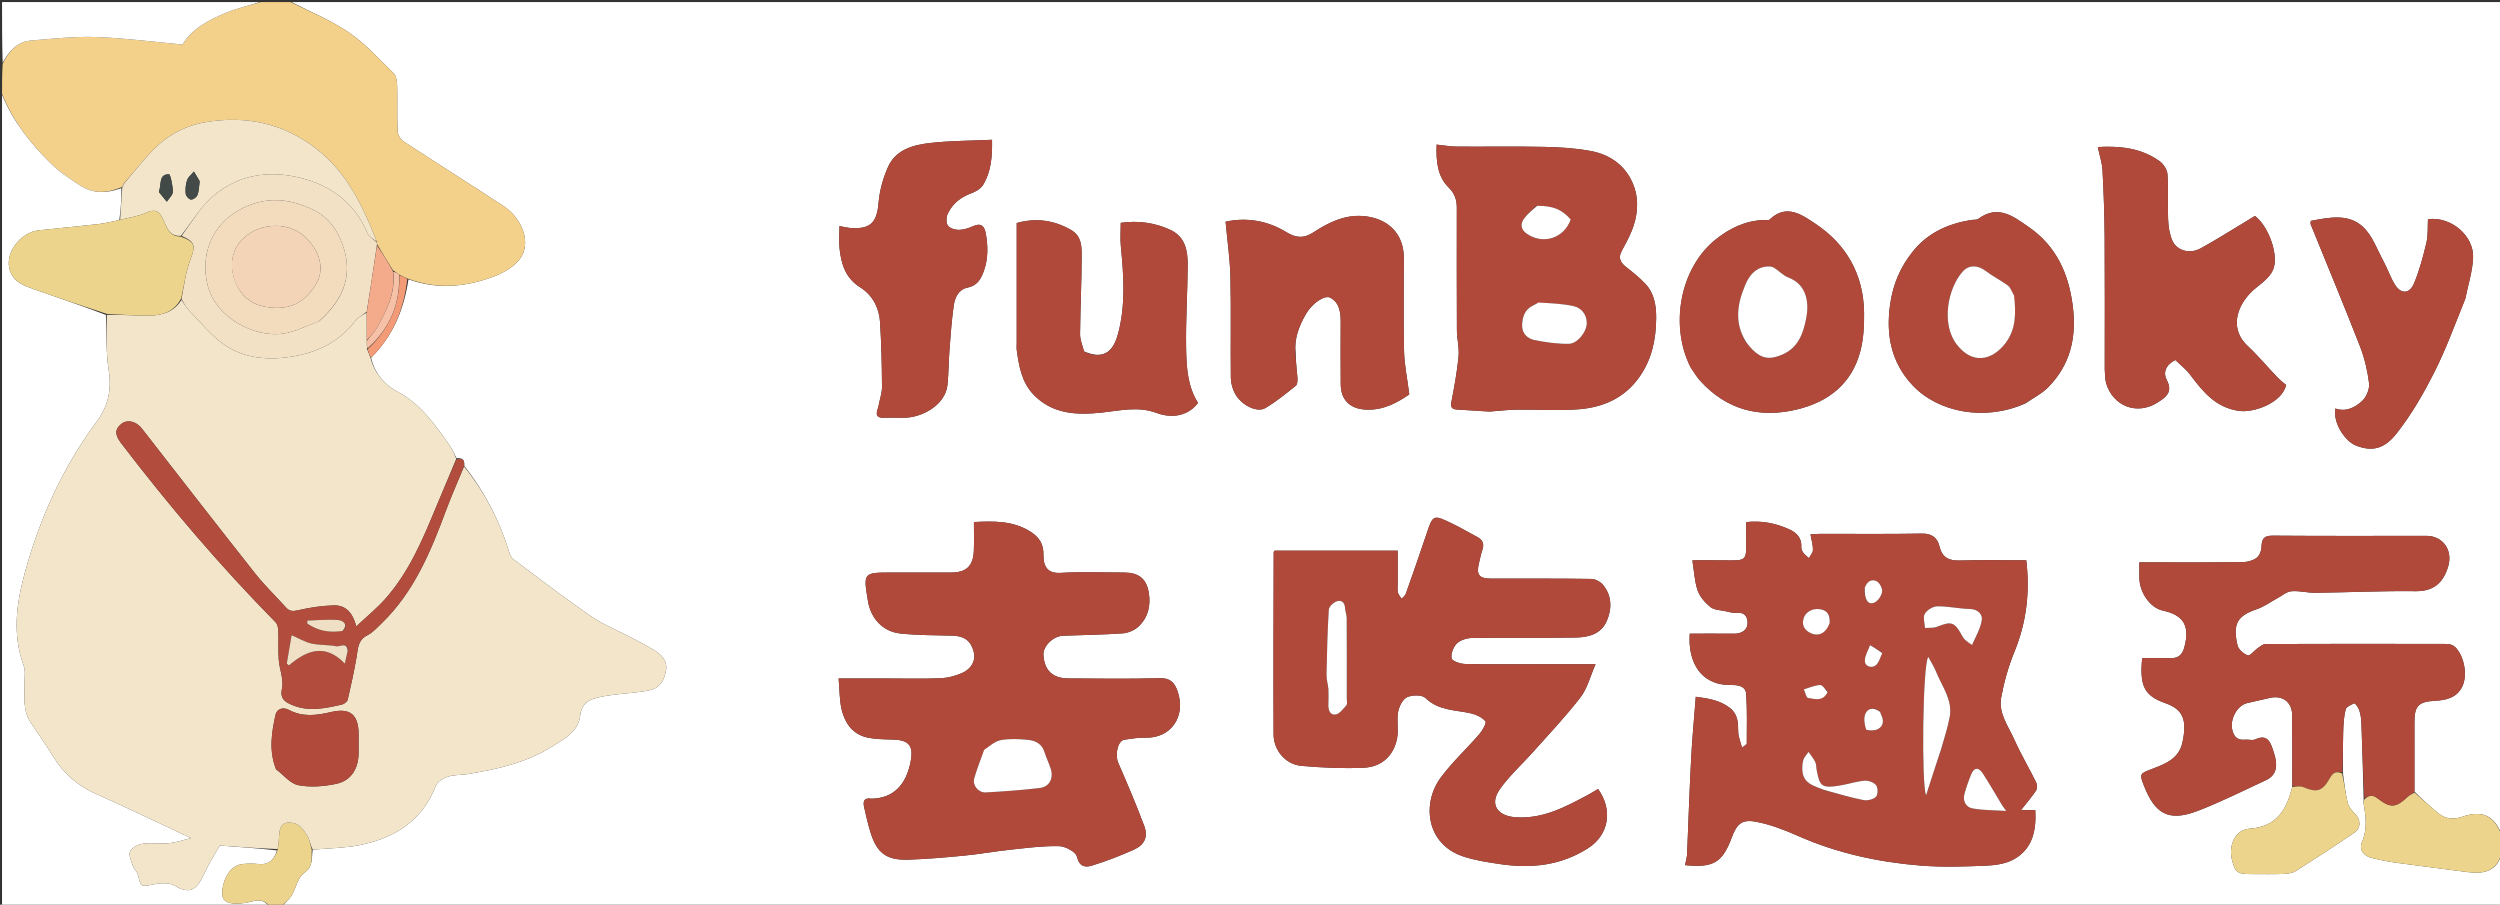 <svg version="1.1" id="Layer_1" xmlns="http://www.w3.org/2000/svg" xmlns:xlink="http://www.w3.org/1999/xlink" x="0px" y="0px"
	 width="100%" viewBox="0 0 1227 444" enable-background="new 0 0 1227 444" xml:space="preserve">
<rect x="0" y="0" width="1227" height="444" fill="#333333" stroke="none"/>
<path fill="#FFFFFF" opacity="1" stroke="none" 
	d="
M1228,418 
	C1228,426.997 1228,435.993 1228,444.995 
	C864.973,445 501.946,445 138.623,444.705 
	C139.934,442.814 141.92,441.451 143.066,439.574 
	C145.279,435.951 146.087,430.712 149.166,428.551 
	C153.964,425.184 152.789,421.159 153.475,417.001 
	C161.504,416.301 169.206,416.265 176.613,414.771 
	C193.779,411.307 207.302,402.828 213.958,385.533 
	C214.71,383.581 217.579,381.921 219.814,381.191 
	C222.735,380.237 226.021,380.467 229.116,379.975 
	C243.902,377.626 258.449,374.332 271.294,366.224 
	C277.093,362.563 283.878,358.986 284.757,351.253 
	C285.29,346.569 287.542,344.247 291.307,342.964 
	C294.382,341.916 297.695,341.474 300.938,341.03 
	C306.981,340.203 313.15,340.025 319.076,338.715 
	C323.911,337.647 326.244,333.449 326.919,328.741 
	C327.581,324.127 324.515,321.275 321.051,319.101 
	C317.403,316.812 313.515,314.9 309.7,312.884 
	C303.112,309.404 296.077,306.586 289.985,302.393 
	C277.042,293.481 264.56,283.895 251.97,274.477 
	C250.94,273.707 250.267,272.187 249.871,270.881 
	C245.194,255.474 237.893,241.468 227.823,228.574 
	C228.146,225.225 226.513,224.72 224.072,224.889 
	C222.684,222.131 221.47,219.632 219.874,217.409 
	C212.975,207.803 206.26,198.189 195.258,192.363 
	C188.811,188.949 183.905,183.353 182.124,175.586 
	C193.004,164.775 198.261,151.725 200.48,137.089 
	C214.571,142.184 228.251,140.824 241.567,136.003 
	C246.464,134.231 251.763,131.358 254.905,127.414 
	C261.316,119.366 256.089,107.005 247.042,101.069 
	C230.758,90.386 214.262,80.027 197.978,69.345 
	C196.524,68.391 195.205,66.096 195.134,64.37 
	C194.824,56.888 195.122,49.383 194.92,41.893 
	C194.865,39.858 194.46,37.216 193.154,35.934 
	C186.113,29.02 179.364,21.534 171.308,16.003 
	C162.562,9.997 152.492,5.919 143,1 
	C504.565,1 866.13,1 1228,1 
	C1228,137.027 1228,273.054 1227.702,409.357 
	C1224.184,400.397 1218.377,397.477 1208.546,400.842 
	C1203.971,402.408 1200.137,401.967 1196.567,399.012 
	C1192.637,395.759 1188.859,392.322 1185.009,388.5 
	C1185.001,376.872 1185,365.709 1185,354.546 
	C1185,346.261 1187.069,344.371 1195.386,343.928 
	C1200.68,343.646 1205.882,342.361 1208.486,336.958 
	C1211.219,331.289 1209.425,321.779 1204.865,317.462 
	C1203.927,316.575 1202.253,316.063 1200.916,316.06 
	C1171.259,315.982 1141.603,315.974 1111.946,316.09 
	C1110.642,316.095 1109.268,317.294 1108.059,318.129 
	C1106.348,319.311 1104.257,322.043 1103.226,321.665 
	C1101.16,320.908 1098.644,318.739 1098.169,316.718 
	C1095.593,305.749 1098.482,302.126 1107.675,298.973 
	C1111.237,297.752 1114.406,295.391 1117.771,293.58 
	C1120.037,292.359 1122.262,290.39 1124.631,290.182 
	C1128.5,289.843 1132.476,290.991 1136.401,290.943 
	C1152.827,290.744 1169.256,289.944 1185.674,290.153 
	C1194.832,290.27 1199.335,285.563 1201.581,277.924 
	C1203.93,269.933 1198.952,263 1190.836,263 
	C1165.678,263 1140.519,263.112 1115.362,262.901 
	C1110.592,262.861 1110.047,265.078 1109.894,268.895 
	C1109.822,270.671 1108.723,273.034 1107.317,273.971 
	C1105.424,275.234 1102.791,275.89 1100.465,275.916 
	C1085.805,276.081 1071.142,276 1056.481,276 
	C1054.387,276 1052.294,276 1050,276 
	C1050,279.169 1049.91,281.659 1050.018,284.141 
	C1050.313,290.96 1055.262,298.328 1061.593,299.697 
	C1071.627,301.867 1074.925,307.056 1072.083,317.666 
	C1071.047,321.532 1069.016,323.142 1065.126,323.031 
	C1060.521,322.899 1055.91,323 1051.375,323 
	C1050.093,336.438 1052.229,341.459 1062.789,345.133 
	C1071.492,348.161 1073.542,353.36 1071.123,364.462 
	C1069.364,372.536 1062.506,374.994 1055.928,377.508 
	C1050.231,379.686 1050.002,379.843 1052.174,385.414 
	C1057.576,399.265 1064.097,403.594 1078.755,397.941 
	C1090.088,393.57 1100.995,388.084 1112.03,382.961 
	C1117.162,380.579 1118.371,376.19 1115.812,368.741 
	C1114.433,364.725 1113.169,359.976 1106.861,362.902 
	C1105.489,363.538 1103.558,362.864 1101.908,363.027 
	C1098.325,363.383 1096.517,361.885 1095.635,358.348 
	C1094.337,353.14 1097.798,346.342 1102.896,345.073 
	C1106.521,344.171 1110.205,343.502 1113.827,342.585 
	C1120.13,340.989 1124.958,344.522 1124.992,350.93 
	C1125.052,362.592 1125.062,374.254 1125.006,386.29 
	C1122.179,397.684 1117.213,405.768 1104.109,406.714 
	C1097.146,407.216 1093.669,414.709 1095.394,421.784 
	C1096.944,428.142 1098.011,428.993 1104.483,428.999 
	C1109.965,429.004 1115.453,429.138 1120.927,428.929 
	C1122.991,428.85 1125.326,428.445 1127.02,427.372 
	C1136.622,421.29 1146.137,415.065 1155.529,408.662 
	C1158.949,406.331 1158.664,402.094 1155.759,399.313 
	C1154.214,397.835 1152.704,395.847 1152.212,393.836 
	C1151.082,389.223 1150.586,384.454 1149.89,379.299 
	C1149.965,372.371 1149.867,365.889 1150.044,359.414 
	C1150.147,355.67 1150.337,351.851 1151.222,348.246 
	C1151.551,346.905 1153.882,345.842 1155.515,345.204 
	C1155.86,345.069 1157.496,347.229 1157.919,348.532 
	C1158.562,350.513 1158.888,352.663 1158.963,354.754 
	C1159.41,367.141 1159.745,379.532 1160.075,392.354 
	C1160.037,393.285 1159.973,393.794 1160.054,394.279 
	C1161.105,400.6 1162.079,406.753 1159.293,413.107 
	C1157.711,416.717 1159.761,419.983 1163.834,421.015 
	C1167.798,422.02 1171.829,422.847 1175.878,423.408 
	C1187.577,425.031 1199.305,426.45 1211.013,428.01 
	C1219.329,429.118 1226.026,427.597 1228,418 
M827.993,420.094 
	C827.674,421.585 827.356,423.076 827.027,424.615 
	C841.115,425.988 845.349,423.378 850.068,410.762 
	C852.39,404.557 854.857,402.065 861.481,403.252 
	C868.698,404.546 875.778,407.319 882.541,410.303 
	C901.849,418.82 922.141,423.206 942.997,424.853 
	C953.595,425.691 964.326,425.304 974.972,424.858 
	C979.553,424.666 984.618,423.889 988.505,421.687 
	C997.738,416.458 999.473,407.345 998.927,397.606 
	C996.325,397.606 993.924,397.606 991.895,397.606 
	C994.433,394.382 997.065,391.341 999.286,388.025 
	C999.93,387.063 999.877,385.078 999.328,383.965 
	C995.869,376.948 991.85,370.191 988.662,363.059 
	C985.709,356.451 980.775,350.065 982.17,342.406 
	C983.554,334.813 985.693,327.215 988.619,320.077 
	C994.56,305.584 996.371,290.753 994.497,275 
	C983.618,275 972.81,274.76 962.019,275.099 
	C956.433,275.275 953.198,273.69 951.8,267.893 
	C950.882,264.086 948.196,261.8 943.425,261.885 
	C926.768,262.182 910.102,261.994 893.44,262.011 
	C892.002,262.012 890.565,262.163 888.582,262.275 
	C889.087,265.142 889.826,267.531 889.804,269.913 
	C889.791,271.262 888.529,272.599 887.83,273.941 
	C886.881,273.048 885.795,272.257 885.027,271.229 
	C884.473,270.487 884.009,269.405 884.074,268.516 
	C884.408,263.96 881.607,261.332 878.108,259.763 
	C871.536,256.816 864.582,255.388 857,256.251 
	C857,259.088 856.968,261.563 857.005,264.037 
	C857.176,275.437 857.472,275.161 846.303,275.011 
	C841.341,274.945 836.377,275 830.62,275 
	C831.469,280.304 831.648,285.269 833.194,289.764 
	C834.264,292.874 836.841,295.803 839.462,297.927 
	C841.279,299.399 844.303,299.432 846.816,299.977 
	C848.711,300.389 850.689,300.994 852.562,300.812 
	C856.933,300.388 857.924,303.675 857.663,306.343 
	C857.359,309.456 854.551,311.057 851.123,311.022 
	C843.843,310.948 836.56,310.999 829.334,310.999 
	C828.344,324.091 834.079,336.254 849.146,336.181 
	C851.98,336.167 856.706,336.232 857.008,340.526 
	C857.583,348.673 857.302,356.881 857.311,365.063 
	C857.312,365.358 856.617,365.654 854.97,366.967 
	C854.189,363.815 853.109,361.417 853.105,359.017 
	C853.097,354.576 852.935,350.498 849.001,347.439 
	C844.033,343.575 838.27,342.798 832.29,341.976 
	C831.497,352.246 830.555,361.908 830.047,371.593 
	C829.216,387.443 828.667,403.308 827.993,420.094 
M427.541,392 
	C424.066,391.351 423.499,393.359 424.088,396.033 
	C424.995,400.152 425.942,404.278 427.174,408.308 
	C430.335,418.643 435.001,422.26 445.736,421.921 
	C454.939,421.63 464.137,420.826 473.307,419.932 
	C480.785,419.203 488.202,417.854 495.676,417.056 
	C503.68,416.202 511.729,415.116 519.735,415.279 
	C522.847,415.343 527.979,418.049 528.543,420.419 
	C529.758,425.528 532.744,425.826 536.021,424.807 
	C542.959,422.651 549.791,420.029 556.424,417.057 
	C561.754,414.669 563.595,410.73 561.594,405.376 
	C557.685,394.917 553.307,384.623 548.83,374.39 
	C547.137,370.521 548.54,363.549 551.822,363.05 
	C555.219,362.533 558.676,361.965 562.087,362.066 
	C574.771,362.441 582.179,351.586 577.981,339.328 
	C576.562,335.185 574.48,332.715 569.263,332.857 
	C554.279,333.264 539.276,333.08 524.283,332.967 
	C516.52,332.908 512.523,328.928 512.106,321.348 
	C511.876,317.166 516.86,312.211 521.668,312.018 
	C531.427,311.628 541.204,311.546 550.94,310.861 
	C553.619,310.673 556.721,309.391 558.687,307.586 
	C563.487,303.176 564.876,297.151 563.823,290.89 
	C562.643,283.872 558.735,281 551.615,281 
	C541.285,281 530.928,280.545 520.636,281.167 
	C514.211,281.555 512.051,278.227 512.12,272.131 
	C512.18,266.821 509.921,263.56 505.658,260.886 
	C497.09,255.511 487.76,255.732 478,256.215 
	C478,261.118 478.124,265.599 477.972,270.07 
	C477.71,277.783 474.325,281 466.755,281 
	C457.091,281 447.428,281 437.765,281 
	C423.657,281 423.657,281 426.005,295.101 
	C427.401,303.488 433.23,309.948 441.717,310.894 
	C450.232,311.842 458.87,311.747 467.458,311.975 
	C473.224,312.129 476.444,314.418 477.882,319.757 
	C479.023,323.996 476.96,328.274 471.952,330.414 
	C468.737,331.788 465.122,332.752 461.647,332.886 
	C452.83,333.228 443.991,333 435.161,333 
	C427.553,333 419.945,333 411.594,333 
	C412.11,338.648 411.957,343.839 413.182,348.682 
	C414.758,354.912 418.44,360.204 425.128,361.839 
	C429.228,362.841 433.615,362.86 437.881,362.956 
	C446.017,363.138 448.415,365.811 446.977,373.563 
	C444.783,385.392 438.335,391.801 427.541,392 
M755.5,326 
	C743.334,326 731.165,326.144 719.005,325.874 
	C716.677,325.822 712.725,324.472 712.451,323.125 
	C711.996,320.89 713.285,317.529 715.011,315.836 
	C716.749,314.132 719.906,313.153 722.457,313.118 
	C739.453,312.89 756.458,313.202 773.451,312.892 
	C779.561,312.781 785.744,311.293 788.568,304.831 
	C791.204,298.798 791.15,292.585 786.912,287.219 
	C785.635,285.603 783.033,284.169 781.016,284.138 
	C764.687,283.892 748.353,284.018 732.02,283.991 
	C725.868,283.98 724.438,282.118 725.915,276.277 
	C726.433,274.23 726.757,272.116 727.465,270.139 
	C728.502,267.24 727.946,265.099 725.166,263.618 
	C721.027,261.413 716.978,259.026 712.76,256.987 
	C703.287,252.406 703.324,252.497 699.979,262.507 
	C696.738,272.202 693.361,281.854 689.947,291.49 
	C689.622,292.409 688.604,293.083 687.908,293.871 
	C687.273,292.863 686.359,291.926 686.077,290.828 
	C685.757,289.576 686,288.18 686,286.847 
	C686,281.263 686,275.679 686,270.264 
	C665.268,270.264 645.328,270.264 625.578,270.264 
	C625.298,270.659 625.125,270.789 625.125,270.919 
	C625.076,300.749 624.932,330.58 625.074,360.409 
	C625.111,368.303 630.992,375.2 638.7,375.884 
	C648.901,376.79 659.223,377.267 669.44,376.793 
	C678.235,376.386 684.084,370.769 685.699,362.347 
	C686.501,358.164 685.426,353.625 686.187,349.426 
	C686.673,346.741 688.414,343.205 690.591,342.189 
	C693.101,341.018 697.931,340.941 699.624,342.583 
	C706.054,348.821 714.219,348.378 721.898,350.106 
	C724.516,350.695 727.376,352.057 729.06,353.993 
	C729.689,354.717 727.693,358.436 726.187,360.179 
	C719.932,367.423 712.794,373.979 707.122,381.633 
	C697.751,394.281 699.955,414.149 717.883,420.25 
	C723.828,422.273 730.2,423.212 736.453,424.13 
	C751.585,426.35 766.028,424.826 779.373,416.34 
	C789.654,409.803 791.751,397.497 784.321,387.222 
	C782.648,388.213 781.002,389.278 779.277,390.195 
	C768.142,396.114 757.125,402.094 743.741,401.098 
	C734.8,400.433 730.933,394.693 736.136,387.317 
	C740.856,380.624 747.135,375.04 752.618,368.872 
	C760.43,360.085 768.56,351.532 775.714,342.232 
	C779.069,337.871 780.46,331.998 783.097,326 
	C773.134,326 764.817,326 755.5,326 
M731.259,201.999 
	C735.685,201.666 740.109,201.106 744.539,201.046 
	C754.886,200.903 765.303,201.733 775.569,200.806 
	C787.221,199.753 797.475,195.164 804.638,184.995 
	C810.744,176.326 812.747,166.567 812.853,156.407 
	C812.915,150.453 812.073,144.202 807.723,139.499 
	C804.842,136.384 801.459,133.698 798.108,131.066 
	C795.311,128.87 794.076,126.59 795.945,123.169 
	C797.664,120.02 799.361,116.835 800.743,113.531 
	C803.749,106.343 804.52,98.637 801.943,91.453 
	C798.513,81.888 790.824,76.035 780.952,74.15 
	C773.424,72.714 765.639,72.255 757.953,72.089 
	C743.641,71.779 729.317,72.059 714.999,71.955 
	C711.809,71.931 708.623,71.334 705.108,70.967 
	C704.752,78.997 705.516,86.593 710.927,91.955 
	C714.197,95.195 715.001,98.242 715.001,102.198 
	C714.999,122.177 714.943,142.157 715.045,162.137 
	C715.067,166.398 716.267,170.713 715.867,174.903 
	C715.157,182.338 713.791,189.726 712.377,197.072 
	C711.868,199.716 712.405,200.841 715.048,201.002 
	C720.136,201.313 725.222,201.665 731.259,201.999 
M1033,181.35 
	C1033.219,183.622 1033.067,186.007 1033.718,188.148 
	C1037.183,199.546 1048.957,203.875 1058.926,197.561 
	C1063.114,194.908 1066.596,192.41 1063.378,186.332 
	C1061.641,183.05 1062.777,179.144 1067.642,176.679 
	C1069.919,178.905 1072.801,181.106 1074.905,183.894 
	C1081.191,192.227 1087.432,200.065 1098.956,201.674 
	C1105.946,202.65 1119.884,197.946 1122.044,188.967 
	C1120.806,187.897 1119.179,186.702 1117.805,185.265 
	C1112.889,180.123 1108.323,174.615 1103.138,169.766 
	C1093.271,160.54 1098.568,148.089 1107.544,141.03 
	C1110.579,138.643 1113.997,135.952 1115.532,132.615 
	C1118.73,125.662 1113.501,111.117 1106.73,105.97 
	C1104.86,107.116 1102.936,108.32 1100.99,109.486 
	C1094.012,113.664 1087.141,118.038 1080.008,121.931 
	C1074.703,124.826 1068.326,123.047 1066.134,117.973 
	C1064.759,114.79 1064.254,111.064 1064.108,107.55 
	C1063.802,100.207 1064.294,92.824 1063.798,85.501 
	C1063.646,83.261 1061.832,80.482 1059.938,79.123 
	C1051.03,72.733 1040.805,71.528 1029.601,72.154 
	C1030.476,76.345 1031.712,79.965 1031.909,83.641 
	C1032.492,94.554 1032.877,105.487 1032.955,116.415 
	C1033.108,137.738 1033,159.062 1033,181.35 
M635.927,173.164 
	C635.115,166.135 637.568,159.971 640.991,154.066 
	C643.984,148.902 650.158,144.52 653.035,146.169 
	C657.516,148.739 658.021,153.467 658.008,158.198 
	C657.982,168.357 657.915,178.518 658.028,188.675 
	C658.113,196.343 662.605,200.618 670.223,201.034 
	C679.148,201.521 686.174,197.351 691.681,193.568 
	C690.692,185.756 689.275,179.084 689.115,172.381 
	C688.75,157.068 689.029,141.74 688.991,126.418 
	C688.96,113.959 680.282,106.714 668.557,106.003 
	C659.595,105.46 651.906,109.3 644.824,113.933 
	C639.786,117.229 636.019,116.813 631.137,113.827 
	C621.576,107.979 611.09,106.681 601.513,108.816 
	C602.38,118.303 603.689,127.161 603.892,136.044 
	C604.269,152.524 603.905,169.018 604.096,185.504 
	C604.127,188.148 604.955,191.044 606.247,193.359 
	C609.36,198.941 616.98,202.676 621.036,200.277 
	C626.331,197.145 631.162,193.192 635.979,189.327 
	C636.81,188.66 636.881,186.65 636.782,185.298 
	C636.506,181.515 635.958,177.752 635.927,173.164 
M531.936,172.405 
	C531.291,169.591 530.074,166.773 530.098,163.965 
	C530.209,151.032 530.894,138.102 530.877,125.171 
	C530.871,120.633 530.748,115.773 525.631,112.844 
	C517.125,107.974 508.41,106.845 499,109.457 
	C499,129.372 499,148.867 499,168.362 
	C499,169.529 498.866,170.714 499.022,171.859 
	C500.083,179.659 501.463,187.478 507.063,193.457 
	C516.357,203.383 528.567,203.795 540.845,202.486 
	C549.83,201.528 558.516,199.291 567.643,202.67 
	C576.2,205.837 583.744,203.478 587.991,197.72 
	C582.854,189.701 582.349,180.409 582.162,171.36 
	C581.877,157.608 582.854,143.835 582.922,130.069 
	C582.957,123.033 581.767,116.166 574.261,112.745 
	C566.643,109.273 558.674,108.167 550.058,109.358 
	C550.058,113.314 549.744,117.142 550.114,120.903 
	C551.522,135.241 552.497,149.657 548.777,163.685 
	C546.736,171.38 542.586,177.174 531.936,172.405 
M430.994,200.289 
	C429.629,203.46 430.125,205.251 434.127,205.04 
	C437.781,204.848 441.463,205.177 445.115,204.962 
	C452.55,204.524 464.065,198.942 465.056,188.667 
	C465.607,182.944 465.589,177.168 466.028,171.431 
	C466.578,164.253 467.093,157.056 468.095,149.934 
	C468.652,145.976 470.501,142.046 474.877,141.17 
	C479.752,140.194 481.548,136.744 482.92,132.86 
	C485.021,126.916 484.933,120.773 483.828,114.621 
	C483.156,110.88 481.49,109.242 477.506,111.039 
	C475.328,112.022 472.86,112.819 470.519,112.833 
	C468.676,112.843 466.097,112.016 465.182,110.659 
	C464.268,109.302 464.376,106.523 465.15,104.898 
	C467.479,100.006 471.438,96.777 476.65,94.886 
	C478.848,94.088 481.355,92.629 482.507,90.733 
	C486.504,84.152 487.039,76.751 486.895,68.607 
	C476.359,69.099 466.404,69.062 456.579,70.176 
	C448.273,71.118 439.73,73.328 435.874,81.889 
	C433.399,87.383 431.706,93.544 431.199,99.536 
	C430.403,108.935 427.503,112.377 418.174,111.966 
	C416.273,111.882 414.391,111.366 412.008,110.968 
	C412.008,114.896 411.676,118.565 412.077,122.152 
	C412.928,129.767 414.972,136.52 422.312,141.121 
	C428.147,144.779 431.497,151.042 431.926,158.084 
	C432.572,168.671 432.836,179.291 432.889,189.899 
	C432.905,193.074 431.674,196.254 430.994,200.289 
M994.177,197.945 
	C997.915,195.332 1002.16,193.216 1005.299,190.016 
	C1016.114,178.99 1019.242,165.691 1017.344,150.386 
	C1015.34,134.232 1009.172,120.743 995.729,111.442 
	C988.449,106.405 980.705,100.175 971.031,107.364 
	C970.113,108.046 968.508,107.79 967.228,108.003 
	C956.002,109.871 946.223,114.23 938.846,123.39 
	C932.635,131.102 929.047,139.592 927.657,149.473 
	C925.55,164.457 928.199,177.884 938.654,189.063 
	C951.149,202.426 974.271,206.93 994.177,197.945 
M829.916,180.531 
	C831.41,182.656 832.697,184.969 834.431,186.875 
	C847.42,201.15 863.531,205.402 881.994,200.95 
	C897.531,197.204 908.865,188.276 913.053,172.362 
	C914.654,166.28 914.986,159.703 914.891,153.367 
	C914.608,134.643 906.156,119.827 890.772,109.665 
	C884.44,105.482 876.767,99.843 868.627,107.691 
	C868.073,108.226 866.707,107.962 865.716,107.993 
	C856.685,108.272 848.93,112.032 842.107,117.483 
	C824.516,131.537 819.329,159.849 829.916,180.531 
M1210.003,146.435 
	C1211.335,139.764 1213.535,133.127 1213.8,126.413 
	C1214.214,115.927 1203.22,106.103 1191.643,107.579 
	C1191.425,111.509 1191.751,115.459 1190.883,119.125 
	C1189.284,125.877 1187.479,132.669 1184.82,139.053 
	C1182.634,144.304 1178.452,144.472 1175.492,139.797 
	C1173.26,136.272 1171.966,132.169 1169.958,128.485 
	C1166.743,122.581 1164.392,115.601 1159.666,111.266 
	C1152.483,104.674 1142.981,106.753 1134.095,108.413 
	C1134.095,109.202 1133.945,109.756 1134.117,110.18 
	C1142.163,130.036 1150.414,149.812 1158.198,169.77 
	C1160.475,175.61 1161.992,181.898 1162.739,188.115 
	C1163.075,190.906 1161.433,194.87 1159.32,196.81 
	C1155.863,199.984 1151.402,202.336 1146.214,200.497 
	C1144.942,208.141 1151.363,216.699 1156.161,218.619 
	C1164.841,222.092 1170.646,219.783 1176.168,212.829 
	C1183.485,203.614 1189.469,193.149 1194.803,182.604 
	C1200.58,171.185 1204.951,159.054 1210.003,146.435 
z"/>
<path fill="#F4D18A" opacity="1" stroke="none" 
	d="
M142.534,1 
	C152.492,5.919 162.562,9.997 171.308,16.003 
	C179.364,21.534 186.113,29.02 193.154,35.934 
	C194.46,37.216 194.865,39.858 194.92,41.893 
	C195.122,49.383 194.824,56.888 195.134,64.37 
	C195.205,66.096 196.524,68.391 197.978,69.345 
	C214.262,80.027 230.758,90.386 247.042,101.069 
	C256.089,107.005 261.316,119.366 254.905,127.414 
	C251.763,131.358 246.464,134.231 241.567,136.003 
	C228.251,140.824 214.571,142.184 200.289,136.81 
	C198.486,136.022 197.254,135.517 195.877,134.722 
	C194.826,133.953 193.919,133.474 192.871,132.683 
	C190.174,128.261 187.617,124.152 185.03,119.78 
	C184.979,119.342 184.957,119.167 184.952,118.615 
	C178.179,101.305 170.386,84.904 155.63,73.307 
	C139.478,60.614 121.008,56.51 100.758,59.988 
	C90,61.836 81.173,67.059 73.865,74.906 
	C69.365,79.737 65.273,84.947 60.716,90.128 
	C60.273,90.843 60.114,91.417 59.977,91.982 
	C60,91.973 59.967,91.935 59.569,91.895 
	C52.423,94.957 45.658,95.172 39.347,91.043 
	C34.268,87.72 29.077,84.319 24.786,80.09 
	C14.795,70.243 6.193,59.269 1,46 
	C1,41.311 1,36.621 1.296,31.301 
	C4.477,24.889 8.603,20.423 15.366,19.874 
	C25.944,19.015 36.585,17.801 47.148,18.173 
	C61.219,18.669 75.242,20.541 89.564,21.848 
	C94.208,14.076 102.529,9.703 111.256,6.146 
	C116.642,3.951 122.406,2.684 128,1 
	C132.689,1 137.379,1 142.534,1 
z"/>
<path fill="#FFFFFF" opacity="1" stroke="none" 
	d="
M1,46.469 
	C6.193,59.269 14.795,70.243 24.786,80.09 
	C29.077,84.319 34.268,87.72 39.347,91.043 
	C45.658,95.172 52.423,94.957 59.578,92.329 
	C59.638,97.845 59.291,102.887 58.55,107.992 
	C54.938,108.703 51.745,109.584 48.494,109.956 
	C38.662,111.082 28.801,111.942 18.965,113.036 
	C9.977,114.036 1.815,124.472 4.993,133.147 
	C7.026,138.699 12.028,140.319 16.823,142.019 
	C28.486,146.155 40.225,150.076 51.956,154.547 
	C52.368,163.961 51.949,173.042 53.362,181.829 
	C54.899,191.392 53.011,199.473 47.376,207.053 
	C30.828,229.317 19.611,254.174 12.264,280.787 
	C8.084,295.925 5.938,311.212 11.601,326.651 
	C12.612,329.407 11.985,332.783 12.028,335.874 
	C12.113,342.141 11.132,348.58 14.85,354.268 
	C18.568,359.955 22.529,365.489 26.082,371.275 
	C31.198,379.606 38.026,385.629 47.06,389.622 
	C62.255,396.338 77.201,403.621 93.743,411.364 
	C89.298,412.427 86.212,413.552 83.051,413.826 
	C78.751,414.198 74.337,413.508 70.083,414.087 
	C67.806,414.397 64.888,415.943 63.88,417.807 
	C63.024,419.391 64.26,422.312 65.007,424.491 
	C65.632,426.311 67.356,427.805 67.782,429.632 
	C69.132,435.418 69.314,435.298 75.359,434.04 
	C78.666,433.351 83.004,433.068 85.649,434.652 
	C91.729,438.293 95.639,437.786 99,431.221 
	C100.429,428.43 101.763,425.589 103.274,422.845 
	C104.8,420.073 106.492,417.393 107.92,414.993 
	C116.845,415.637 126.391,416.325 135.935,417.376 
	C134.506,422.245 131.734,424.634 126.715,424.05 
	C124.258,423.764 121.726,423.84 119.252,424.042 
	C112.295,424.609 108.883,432.977 109.094,438.972 
	C109.237,443.009 113.407,444.2 120.359,443.156 
	C124.309,442.563 128.843,439.952 132,445 
	C88.369,445 44.739,445 1,445 
	C1,312.312 1,179.625 1,46.469 
z"/>
<path fill="#FFFFFF" opacity="1" stroke="none" 
	d="
M127.531,1 
	C122.406,2.684 116.642,3.951 111.256,6.146 
	C102.529,9.703 94.208,14.076 89.564,21.848 
	C75.242,20.541 61.219,18.669 47.148,18.173 
	C36.585,17.801 25.944,19.015 15.366,19.874 
	C8.603,20.423 4.477,24.889 1.296,30.835 
	C1,21.028 1,11.056 1,1 
	C43.021,1 85.042,1 127.531,1 
z"/>
<path fill="#EDD48C" opacity="1" stroke="none" 
	d="
M1228,417.556 
	C1226.026,427.597 1219.329,429.118 1211.013,428.01 
	C1199.305,426.45 1187.577,425.031 1175.878,423.408 
	C1171.829,422.847 1167.798,422.02 1163.834,421.015 
	C1159.761,419.983 1157.711,416.717 1159.293,413.107 
	C1162.079,406.753 1161.105,400.6 1160.054,394.279 
	C1159.973,393.794 1160.037,393.285 1160.414,392.339 
	C1162.983,389.875 1164.851,390.225 1167.203,392.034 
	C1173.364,396.773 1175.973,396.426 1181.75,391.001 
	C1182.667,390.14 1183.919,389.635 1185.015,388.965 
	C1188.859,392.322 1192.637,395.759 1196.567,399.012 
	C1200.137,401.967 1203.971,402.408 1208.546,400.842 
	C1218.377,397.477 1224.184,400.397 1227.702,409.816 
	C1228,412.371 1228,414.741 1228,417.556 
z"/>
<path fill="#EDD48C" opacity="1" stroke="none" 
	d="
M132.428,445 
	C128.843,439.952 124.309,442.563 120.359,443.156 
	C113.407,444.2 109.237,443.009 109.094,438.972 
	C108.883,432.977 112.295,424.609 119.252,424.042 
	C121.726,423.84 124.258,423.764 126.715,424.05 
	C131.734,424.634 134.506,422.245 136.236,417.094 
	C136.687,414.499 136.92,412.55 136.963,410.597 
	C137.088,404.808 139.396,402.561 145.017,404.239 
	C147.348,404.935 149.306,407.85 150.773,410.172 
	C152.015,412.137 152.304,414.703 153.014,417.003 
	C152.789,421.159 153.964,425.184 149.166,428.551 
	C146.087,430.712 145.279,435.951 143.066,439.574 
	C141.92,441.451 139.934,442.814 138.163,444.705 
	C136.286,445 134.571,445 132.428,445 
z"/>
<path fill="#F2E5CA" opacity="1" stroke="none" 
	d="
M153.475,417.001 
	C152.304,414.703 152.015,412.137 150.773,410.172 
	C149.306,407.85 147.348,404.935 145.017,404.239 
	C139.396,402.561 137.088,404.808 136.963,410.597 
	C136.92,412.55 136.687,414.499 136.239,416.732 
	C126.391,416.325 116.845,415.637 107.92,414.993 
	C106.492,417.393 104.8,420.073 103.274,422.845 
	C101.763,425.589 100.429,428.43 99,431.221 
	C95.639,437.786 91.729,438.293 85.649,434.652 
	C83.004,433.068 78.666,433.351 75.359,434.04 
	C69.314,435.298 69.132,435.418 67.782,429.632 
	C67.356,427.805 65.632,426.311 65.007,424.491 
	C64.26,422.312 63.024,419.391 63.88,417.807 
	C64.888,415.943 67.806,414.397 70.083,414.087 
	C74.337,413.508 78.751,414.198 83.051,413.826 
	C86.212,413.552 89.298,412.427 93.743,411.364 
	C77.201,403.621 62.255,396.338 47.06,389.622 
	C38.026,385.629 31.198,379.606 26.082,371.275 
	C22.529,365.489 18.568,359.955 14.85,354.268 
	C11.132,348.58 12.113,342.141 12.028,335.874 
	C11.985,332.783 12.612,329.407 11.601,326.651 
	C5.938,311.212 8.084,295.925 12.264,280.787 
	C19.611,254.174 30.828,229.317 47.376,207.053 
	C53.011,199.473 54.899,191.392 53.362,181.829 
	C51.949,173.042 52.368,163.961 52.401,154.51 
	C59.561,154.345 66.302,154.987 73.037,154.927 
	C79.497,154.87 85.451,153.114 89.066,147.157 
	C90.366,149.089 91.326,150.891 92.7,152.286 
	C98.443,158.113 103.627,164.83 110.293,169.327 
	C119.895,175.807 131.109,176.923 142.727,175.109 
	C155.561,173.106 166.331,168.016 174.358,157.526 
	C175.78,155.668 178.091,154.49 179.978,153.463 
	C179.983,158.281 180.001,162.634 180.009,167.395 
	C180.024,168.89 180.048,169.978 180.188,171.387 
	C180.842,173.093 181.38,174.48 181.918,175.866 
	C183.905,183.353 188.811,188.949 195.258,192.363 
	C206.26,198.189 212.975,207.803 219.874,217.409 
	C221.47,219.632 222.684,222.131 223.938,225.2 
	C220.549,233.536 217.221,241.144 214.057,248.819 
	C207.451,264.843 200.736,280.837 189.034,293.981 
	C184.935,298.586 180.087,302.523 174.864,307.44 
	C173.07,300.479 169.475,296.992 163.917,297.128 
	C158.06,297.27 152.144,298.165 146.428,299.488 
	C143.784,300.1 142.127,300.132 140.326,298.121 
	C135.334,292.545 129.877,287.347 125.247,281.492 
	C106.563,257.866 88.113,234.057 69.603,210.294 
	C66.9,206.823 62.608,205.732 59.699,207.947 
	C56.398,210.459 56.211,213.27 59.31,217.329 
	C82.864,248.186 107.975,277.699 135.227,305.374 
	C136.171,306.333 136.556,308.167 136.613,309.616 
	C136.802,314.344 136.466,319.101 136.81,323.812 
	C137.152,328.501 139.34,333.42 138.413,337.743 
	C137.301,342.928 139.777,344.452 143.203,345.935 
	C151.386,349.476 159.652,347.645 167.832,345.791 
	C168.946,345.538 170.444,344.329 170.684,343.308 
	C172.3,336.442 173.765,329.532 174.99,322.586 
	C175.721,318.443 175.501,314.235 180.23,311.827 
	C182.967,310.433 185.203,307.946 187.467,305.748 
	C203.349,290.327 211.471,270.497 218.986,250.292 
	C221.665,243.088 224.817,236.059 227.754,228.95 
	C237.893,241.468 245.194,255.474 249.871,270.881 
	C250.267,272.187 250.94,273.707 251.97,274.477 
	C264.56,283.895 277.042,293.481 289.985,302.393 
	C296.077,306.586 303.112,309.404 309.7,312.884 
	C313.515,314.9 317.403,316.812 321.051,319.101 
	C324.515,321.275 327.581,324.127 326.919,328.741 
	C326.244,333.449 323.911,337.647 319.076,338.715 
	C313.15,340.025 306.981,340.203 300.938,341.03 
	C297.695,341.474 294.382,341.916 291.307,342.964 
	C287.542,344.247 285.29,346.569 284.757,351.253 
	C283.878,358.986 277.093,362.563 271.294,366.224 
	C258.449,374.332 243.902,377.626 229.116,379.975 
	C226.021,380.467 222.735,380.237 219.814,381.191 
	C217.579,381.921 214.71,383.581 213.958,385.533 
	C207.302,402.828 193.779,411.307 176.613,414.771 
	C169.206,416.265 161.504,416.301 153.475,417.001 
M135.522,377.631 
	C139.143,380.336 142.462,384.612 146.454,385.377 
	C152.42,386.519 159.029,385.988 165.051,384.704 
	C172.34,383.15 175.973,377.187 175.999,369.578 
	C176.01,366.582 176.004,363.586 176.005,360.59 
	C176.008,350.652 171.849,347.257 162.309,349.506 
	C155.31,351.156 148.474,352.039 141.673,348.367 
	C139.143,347.001 135.909,347.702 135.211,350.892 
	C133.324,359.519 131.86,368.258 135.522,377.631 
z"/>
<path fill="#B1493A" opacity="1" stroke="none" 
	d="
M827.996,419.63 
	C828.667,403.308 829.216,387.443 830.047,371.593 
	C830.555,361.908 831.497,352.246 832.29,341.976 
	C838.27,342.798 844.033,343.575 849.001,347.439 
	C852.935,350.498 853.097,354.576 853.105,359.017 
	C853.109,361.417 854.189,363.815 854.97,366.967 
	C856.617,365.654 857.312,365.358 857.311,365.063 
	C857.302,356.881 857.583,348.673 857.008,340.526 
	C856.706,336.232 851.98,336.167 849.146,336.181 
	C834.079,336.254 828.344,324.091 829.334,310.999 
	C836.56,310.999 843.843,310.948 851.123,311.022 
	C854.551,311.057 857.359,309.456 857.663,306.343 
	C857.924,303.675 856.933,300.388 852.562,300.812 
	C850.689,300.994 848.711,300.389 846.816,299.977 
	C844.303,299.432 841.279,299.399 839.462,297.927 
	C836.841,295.803 834.264,292.874 833.194,289.764 
	C831.648,285.269 831.469,280.304 830.62,275 
	C836.377,275 841.341,274.945 846.303,275.011 
	C857.472,275.161 857.176,275.437 857.005,264.037 
	C856.968,261.563 857,259.088 857,256.251 
	C864.582,255.388 871.536,256.816 878.108,259.763 
	C881.607,261.332 884.408,263.96 884.074,268.516 
	C884.009,269.405 884.473,270.487 885.027,271.229 
	C885.795,272.257 886.881,273.048 887.83,273.941 
	C888.529,272.599 889.791,271.262 889.804,269.913 
	C889.826,267.531 889.087,265.142 888.582,262.275 
	C890.565,262.163 892.002,262.012 893.44,262.011 
	C910.102,261.994 926.768,262.182 943.425,261.885 
	C948.196,261.8 950.882,264.086 951.8,267.893 
	C953.198,273.69 956.433,275.275 962.019,275.099 
	C972.81,274.76 983.618,275 994.497,275 
	C996.371,290.753 994.56,305.584 988.619,320.077 
	C985.693,327.215 983.554,334.813 982.17,342.406 
	C980.775,350.065 985.709,356.451 988.662,363.059 
	C991.85,370.191 995.869,376.948 999.328,383.965 
	C999.877,385.078 999.93,387.063 999.286,388.025 
	C997.065,391.341 994.433,394.382 991.895,397.606 
	C993.924,397.606 996.325,397.606 998.927,397.606 
	C999.473,407.345 997.738,416.458 988.505,421.687 
	C984.618,423.889 979.553,424.666 974.972,424.858 
	C964.326,425.304 953.595,425.691 942.997,424.853 
	C922.141,423.206 901.849,418.82 882.541,410.303 
	C875.778,407.319 868.698,404.546 861.481,403.252 
	C854.857,402.065 852.39,404.557 850.068,410.762 
	C845.349,423.378 841.115,425.988 827.027,424.615 
	C827.356,423.076 827.674,421.585 827.996,419.63 
M952.928,367.273 
	C954.285,362.118 955.983,357.023 956.922,351.793 
	C958.422,343.435 953.105,336.895 950.251,329.729 
	C949.279,327.287 947.803,325.046 946.401,322.42 
	C943.636,325.855 942.992,385.127 945.317,390.342 
	C947.8,382.635 950.16,375.307 952.928,367.273 
M968.188,316.302 
	C969.779,312.267 972.119,308.334 972.685,304.16 
	C973.034,301.598 970.778,298.973 966.878,298.892 
	C961.527,298.782 956.187,297.505 950.853,297.572 
	C948.704,297.599 945.77,299.385 944.687,301.241 
	C943.681,302.965 944.663,305.849 944.77,308.222 
	C946.738,308.054 948.882,308.335 950.641,307.64 
	C958.03,304.72 959.276,305.211 963.269,312.503 
	C964.201,314.206 966.132,315.361 968.188,316.302 
M895.749,387.934 
	C902.012,389.562 908.229,391.424 914.566,392.678 
	C916.512,393.063 919.375,392.387 920.721,391.073 
	C921.738,390.08 921.776,386.746 920.851,385.461 
	C919.83,384.043 917.165,383.04 915.3,383.16 
	C911.616,383.397 908.002,384.602 904.336,385.285 
	C893.541,387.295 893.259,385.662 891.679,378.266 
	C891.375,376.841 891.521,375.241 890.922,373.976 
	C890.084,372.206 888.742,370.674 887.616,369.04 
	C886.724,370.398 885.434,371.65 885.039,373.14 
	C884.531,375.055 884.39,377.218 884.709,379.174 
	C885.646,384.911 890.74,385.806 895.749,387.934 
M982.522,395.038 
	C979.419,389.888 976.453,384.648 973.166,379.618 
	C971.02,376.336 968.877,376.588 967.418,380.148 
	C966.128,383.294 964.986,386.528 964.118,389.814 
	C963.215,393.234 964.971,396.204 968.049,396.765 
	C973.356,397.734 978.856,397.644 984.643,398.022 
	C983.807,396.862 983.372,396.259 982.522,395.038 
M897.999,305.408 
	C898.205,302.048 897.073,299.628 893.441,299.022 
	C889.388,298.346 885.82,300.494 885.047,304.056 
	C884.319,307.41 886.156,309.623 888.829,310.805 
	C892.785,312.555 896.227,310.647 897.999,305.408 
M922.467,349.012 
	C919.629,347.04 916.703,347.456 915.485,350.418 
	C914.598,352.575 915.099,355.579 915.838,357.936 
	C916.025,358.531 919.802,358.747 921.391,357.997 
	C924.55,356.506 924.697,353.613 923.207,350.62 
	C923.065,350.334 923.022,349.999 922.467,349.012 
M915.056,288.904 
	C915,294.314 916.862,297.133 919.94,295.761 
	C921.715,294.969 923.432,292.432 923.736,290.459 
	C923.986,288.836 922.556,286.043 921.084,285.273 
	C918.703,284.028 916.327,285.255 915.056,288.904 
M923.632,320.138 
	C921.695,318.971 919.758,317.804 917.822,316.638 
	C916.91,319.159 915.316,321.665 915.263,324.205 
	C915.2,327.186 918.492,327.904 920.286,326.777 
	C922.047,325.671 922.769,322.909 923.632,320.138 
M896.989,339.312 
	C895.762,338.208 894.479,336.131 893.318,336.197 
	C890.625,336.351 887.99,337.54 885.332,338.309 
	C886.003,339.791 886.488,342.407 887.377,342.553 
	C890.74,343.103 894.667,344.445 896.989,339.312 
z"/>
<path fill="#B1493A" opacity="1" stroke="none" 
	d="
M427.985,392 
	C438.335,391.801 444.783,385.392 446.977,373.563 
	C448.415,365.811 446.017,363.138 437.881,362.956 
	C433.615,362.86 429.228,362.841 425.128,361.839 
	C418.44,360.204 414.758,354.912 413.182,348.682 
	C411.957,343.839 412.11,338.648 411.594,333 
	C419.945,333 427.553,333 435.161,333 
	C443.991,333 452.83,333.228 461.647,332.886 
	C465.122,332.752 468.737,331.788 471.952,330.414 
	C476.96,328.274 479.023,323.996 477.882,319.757 
	C476.444,314.418 473.224,312.129 467.458,311.975 
	C458.87,311.747 450.232,311.842 441.717,310.894 
	C433.23,309.948 427.401,303.488 426.005,295.101 
	C423.657,281 423.657,281 437.765,281 
	C447.428,281 457.091,281 466.755,281 
	C474.325,281 477.71,277.783 477.972,270.07 
	C478.124,265.599 478,261.118 478,256.215 
	C487.76,255.732 497.09,255.511 505.658,260.886 
	C509.921,263.56 512.18,266.821 512.12,272.131 
	C512.051,278.227 514.211,281.555 520.636,281.167 
	C530.928,280.545 541.285,281 551.615,281 
	C558.735,281 562.643,283.872 563.823,290.89 
	C564.876,297.151 563.487,303.176 558.687,307.586 
	C556.721,309.391 553.619,310.673 550.94,310.861 
	C541.204,311.546 531.427,311.628 521.668,312.018 
	C516.86,312.211 511.876,317.166 512.106,321.348 
	C512.523,328.928 516.52,332.908 524.283,332.967 
	C539.276,333.08 554.279,333.264 569.263,332.857 
	C574.48,332.715 576.562,335.185 577.981,339.328 
	C582.179,351.586 574.771,362.441 562.087,362.066 
	C558.676,361.965 555.219,362.533 551.822,363.05 
	C548.54,363.549 547.137,370.521 548.83,374.39 
	C553.307,384.623 557.685,394.917 561.594,405.376 
	C563.595,410.73 561.754,414.669 556.424,417.057 
	C549.791,420.029 542.959,422.651 536.021,424.807 
	C532.744,425.826 529.758,425.528 528.543,420.419 
	C527.979,418.049 522.847,415.343 519.735,415.279 
	C511.729,415.116 503.68,416.202 495.676,417.056 
	C488.202,417.854 480.785,419.203 473.307,419.932 
	C464.137,420.826 454.939,421.63 445.736,421.921 
	C435.001,422.26 430.335,418.643 427.174,408.308 
	C425.942,404.278 424.995,400.152 424.088,396.033 
	C423.499,393.359 424.066,391.351 427.985,392 
M482.923,368.443 
	C481.299,372.978 479.422,377.443 478.135,382.071 
	C477.187,385.483 480.248,389.142 483.857,388.933 
	C492.679,388.422 501.51,387.808 510.28,386.759 
	C514.908,386.206 517.101,382.272 515.826,377.739 
	C514.998,374.798 513.524,372.043 512.632,369.115 
	C511.406,365.09 508.242,363.492 504.663,363.135 
	C500.228,362.694 495.616,362.469 491.27,363.232 
	C488.363,363.742 485.787,366.134 482.923,368.443 
z"/>
<path fill="#B1493A" opacity="1" stroke="none" 
	d="
M756,326 
	C764.817,326 773.134,326 783.097,326 
	C780.46,331.998 779.069,337.871 775.714,342.232 
	C768.56,351.532 760.43,360.085 752.618,368.872 
	C747.135,375.04 740.856,380.624 736.136,387.317 
	C730.933,394.693 734.8,400.433 743.741,401.098 
	C757.125,402.094 768.142,396.114 779.277,390.195 
	C781.002,389.278 782.648,388.213 784.321,387.222 
	C791.751,397.497 789.654,409.803 779.373,416.34 
	C766.028,424.826 751.585,426.35 736.453,424.13 
	C730.2,423.212 723.828,422.273 717.883,420.25 
	C699.955,414.149 697.751,394.281 707.122,381.633 
	C712.794,373.979 719.932,367.423 726.187,360.179 
	C727.693,358.436 729.689,354.717 729.06,353.993 
	C727.376,352.057 724.516,350.695 721.898,350.106 
	C714.219,348.378 706.054,348.821 699.624,342.583 
	C697.931,340.941 693.101,341.018 690.591,342.189 
	C688.414,343.205 686.673,346.741 686.187,349.426 
	C685.426,353.625 686.501,358.164 685.699,362.347 
	C684.084,370.769 678.235,376.386 669.44,376.793 
	C659.223,377.267 648.901,376.79 638.7,375.884 
	C630.992,375.2 625.111,368.303 625.074,360.409 
	C624.932,330.58 625.076,300.749 625.125,270.919 
	C625.125,270.789 625.298,270.659 625.578,270.264 
	C645.328,270.264 665.268,270.264 686,270.264 
	C686,275.679 686,281.263 686,286.847 
	C686,288.18 685.757,289.576 686.077,290.828 
	C686.359,291.926 687.273,292.863 687.908,293.871 
	C688.604,293.083 689.622,292.409 689.947,291.49 
	C693.361,281.854 696.738,272.202 699.979,262.507 
	C703.324,252.497 703.287,252.406 712.76,256.987 
	C716.978,259.026 721.027,261.413 725.166,263.618 
	C727.946,265.099 728.502,267.24 727.465,270.139 
	C726.757,272.116 726.433,274.23 725.915,276.277 
	C724.438,282.118 725.868,283.98 732.02,283.991 
	C748.353,284.018 764.687,283.892 781.016,284.138 
	C783.033,284.169 785.635,285.603 786.912,287.219 
	C791.15,292.585 791.204,298.798 788.568,304.831 
	C785.744,311.293 779.561,312.781 773.451,312.892 
	C756.458,313.202 739.453,312.89 722.457,313.118 
	C719.906,313.153 716.749,314.132 715.011,315.836 
	C713.285,317.529 711.996,320.89 712.451,323.125 
	C712.725,324.472 716.677,325.822 719.005,325.874 
	C731.165,326.144 743.334,326 756,326 
M651.999,338.714 
	C651.999,340.881 652.097,343.053 651.976,345.212 
	C651.822,347.942 652.391,350.928 655.345,350.701 
	C657.289,350.552 659.21,347.978 660.781,346.175 
	C661.376,345.493 660.994,343.928 660.994,342.765 
	C661.003,329.599 661.03,316.433 660.961,303.268 
	C660.953,301.682 660.232,300.107 660.162,298.512 
	C660.037,295.668 658.405,294.269 655.997,295.16 
	C654.386,295.757 652.262,297.75 652.171,299.229 
	C651.521,309.797 651.266,320.392 651.055,330.982 
	C651.01,333.239 651.659,335.51 651.999,338.714 
z"/>
<path fill="#B1493A" opacity="1" stroke="none" 
	d="
M1185.009,388.5 
	C1183.919,389.635 1182.667,390.14 1181.75,391.001 
	C1175.973,396.426 1173.364,396.773 1167.203,392.034 
	C1164.851,390.225 1162.983,389.875 1160.456,391.906 
	C1159.745,379.532 1159.41,367.141 1158.963,354.754 
	C1158.888,352.663 1158.562,350.513 1157.919,348.532 
	C1157.496,347.229 1155.86,345.069 1155.515,345.204 
	C1153.882,345.842 1151.551,346.905 1151.222,348.246 
	C1150.337,351.851 1150.147,355.67 1150.044,359.414 
	C1149.867,365.889 1149.965,372.371 1149.568,379.16 
	C1146.255,378.141 1144.811,379.574 1143.39,382.084 
	C1139.806,388.414 1137.045,389.101 1130.539,386.348 
	C1128.947,385.675 1126.92,386.032 1125.093,385.916 
	C1125.062,374.254 1125.052,362.592 1124.992,350.93 
	C1124.958,344.522 1120.13,340.989 1113.827,342.585 
	C1110.205,343.502 1106.521,344.171 1102.896,345.073 
	C1097.798,346.342 1094.337,353.14 1095.635,358.348 
	C1096.517,361.885 1098.325,363.383 1101.908,363.027 
	C1103.558,362.864 1105.489,363.538 1106.861,362.902 
	C1113.169,359.976 1114.433,364.725 1115.812,368.741 
	C1118.371,376.19 1117.162,380.579 1112.03,382.961 
	C1100.995,388.084 1090.088,393.57 1078.755,397.941 
	C1064.097,403.594 1057.576,399.265 1052.174,385.414 
	C1050.002,379.843 1050.231,379.686 1055.928,377.508 
	C1062.506,374.994 1069.364,372.536 1071.123,364.462 
	C1073.542,353.36 1071.492,348.161 1062.789,345.133 
	C1052.229,341.459 1050.093,336.438 1051.375,323 
	C1055.91,323 1060.521,322.899 1065.126,323.031 
	C1069.016,323.142 1071.047,321.532 1072.083,317.666 
	C1074.925,307.056 1071.627,301.867 1061.593,299.697 
	C1055.262,298.328 1050.313,290.96 1050.018,284.141 
	C1049.91,281.659 1050,279.169 1050,276 
	C1052.294,276 1054.387,276 1056.481,276 
	C1071.142,276 1085.805,276.081 1100.465,275.916 
	C1102.791,275.89 1105.424,275.234 1107.317,273.971 
	C1108.723,273.034 1109.822,270.671 1109.894,268.895 
	C1110.047,265.078 1110.592,262.861 1115.362,262.901 
	C1140.519,263.112 1165.678,263 1190.836,263 
	C1198.952,263 1203.93,269.933 1201.581,277.924 
	C1199.335,285.563 1194.832,290.27 1185.674,290.153 
	C1169.256,289.944 1152.827,290.744 1136.401,290.943 
	C1132.476,290.991 1128.5,289.843 1124.631,290.182 
	C1122.262,290.39 1120.037,292.359 1117.771,293.58 
	C1114.406,295.391 1111.237,297.752 1107.675,298.973 
	C1098.482,302.126 1095.593,305.749 1098.169,316.718 
	C1098.644,318.739 1101.16,320.908 1103.226,321.665 
	C1104.257,322.043 1106.348,319.311 1108.059,318.129 
	C1109.268,317.294 1110.642,316.095 1111.946,316.09 
	C1141.603,315.974 1171.259,315.982 1200.916,316.06 
	C1202.253,316.063 1203.927,316.575 1204.865,317.462 
	C1209.425,321.779 1211.219,331.289 1208.486,336.958 
	C1205.882,342.361 1200.68,343.646 1195.386,343.928 
	C1187.069,344.371 1185,346.261 1185,354.546 
	C1185,365.709 1185.001,376.872 1185.009,388.5 
z"/>
<path fill="#B1493A" opacity="1" stroke="none" 
	d="
M730.784,201.999 
	C725.222,201.665 720.136,201.313 715.048,201.002 
	C712.405,200.841 711.868,199.716 712.377,197.072 
	C713.791,189.726 715.157,182.338 715.867,174.903 
	C716.267,170.713 715.067,166.398 715.045,162.137 
	C714.943,142.157 714.999,122.177 715.001,102.198 
	C715.001,98.242 714.197,95.195 710.927,91.955 
	C705.516,86.593 704.752,78.997 705.108,70.967 
	C708.623,71.334 711.809,71.931 714.999,71.955 
	C729.317,72.059 743.641,71.779 757.953,72.089 
	C765.639,72.255 773.424,72.714 780.952,74.15 
	C790.824,76.035 798.513,81.888 801.943,91.453 
	C804.52,98.637 803.749,106.343 800.743,113.531 
	C799.361,116.835 797.664,120.02 795.945,123.169 
	C794.076,126.59 795.311,128.87 798.108,131.066 
	C801.459,133.698 804.842,136.384 807.723,139.499 
	C812.073,144.202 812.915,150.453 812.853,156.407 
	C812.747,166.567 810.744,176.326 804.638,184.995 
	C797.475,195.164 787.221,199.753 775.569,200.806 
	C765.303,201.733 754.886,200.903 744.539,201.046 
	C740.109,201.106 735.685,201.666 730.784,201.999 
M754.721,148.773 
	C753.991,149.142 753.271,149.531 752.53,149.876 
	C748.417,151.784 747.185,155.444 747.055,159.504 
	C746.927,163.529 749.531,166.18 753.075,166.891 
	C758.629,168.004 764.357,168.841 769.994,168.752 
	C774.191,168.685 778.837,162.871 778.793,158.447 
	C778.751,154.314 776.121,151.06 772.237,150.219 
	C766.723,149.024 760.991,148.83 754.721,148.773 
M754.024,101.004 
	C751.992,103.085 749.701,104.976 747.997,107.298 
	C746.102,109.882 746.391,112.609 749.207,114.607 
	C757.237,120.307 767.609,117.002 770.914,107.722 
	C766.563,102.774 762.338,101.004 754.024,101.004 
z"/>
<path fill="#B1493A" opacity="1" stroke="none" 
	d="
M1033,180.868 
	C1033,159.062 1033.108,137.738 1032.955,116.415 
	C1032.877,105.487 1032.492,94.554 1031.909,83.641 
	C1031.712,79.965 1030.476,76.345 1029.601,72.154 
	C1040.805,71.528 1051.03,72.733 1059.938,79.123 
	C1061.832,80.482 1063.646,83.261 1063.798,85.501 
	C1064.294,92.824 1063.802,100.207 1064.108,107.55 
	C1064.254,111.064 1064.759,114.79 1066.134,117.973 
	C1068.326,123.047 1074.703,124.826 1080.008,121.931 
	C1087.141,118.038 1094.012,113.664 1100.99,109.486 
	C1102.936,108.32 1104.86,107.116 1106.73,105.97 
	C1113.501,111.117 1118.73,125.662 1115.532,132.615 
	C1113.997,135.952 1110.579,138.643 1107.544,141.03 
	C1098.568,148.089 1093.271,160.54 1103.138,169.766 
	C1108.323,174.615 1112.889,180.123 1117.805,185.265 
	C1119.179,186.702 1120.806,187.897 1122.044,188.967 
	C1119.884,197.946 1105.946,202.65 1098.956,201.674 
	C1087.432,200.065 1081.191,192.227 1074.905,183.894 
	C1072.801,181.106 1069.919,178.905 1067.642,176.679 
	C1062.777,179.144 1061.641,183.05 1063.378,186.332 
	C1066.596,192.41 1063.114,194.908 1058.926,197.561 
	C1048.957,203.875 1037.183,199.546 1033.718,188.148 
	C1033.067,186.007 1033.219,183.622 1033,180.868 
z"/>
<path fill="#B1493A" opacity="1" stroke="none" 
	d="
M635.722,173.572 
	C635.958,177.752 636.506,181.515 636.782,185.298 
	C636.881,186.65 636.81,188.66 635.979,189.327 
	C631.162,193.192 626.331,197.145 621.036,200.277 
	C616.98,202.676 609.36,198.941 606.247,193.359 
	C604.955,191.044 604.127,188.148 604.096,185.504 
	C603.905,169.018 604.269,152.524 603.892,136.044 
	C603.689,127.161 602.38,118.303 601.513,108.816 
	C611.09,106.681 621.576,107.979 631.137,113.827 
	C636.019,116.813 639.786,117.229 644.824,113.933 
	C651.906,109.3 659.595,105.46 668.557,106.003 
	C680.282,106.714 688.96,113.959 688.991,126.418 
	C689.029,141.74 688.75,157.068 689.115,172.381 
	C689.275,179.084 690.692,185.756 691.681,193.568 
	C686.174,197.351 679.148,201.521 670.223,201.034 
	C662.605,200.618 658.113,196.343 658.028,188.675 
	C657.915,178.518 657.982,168.357 658.008,158.198 
	C658.021,153.467 657.516,148.739 653.035,146.169 
	C650.158,144.52 643.984,148.902 640.991,154.066 
	C637.568,159.971 635.115,166.135 635.722,173.572 
z"/>
<path fill="#B1493A" opacity="1" stroke="none" 
	d="
M532.216,172.696 
	C542.586,177.174 546.736,171.38 548.777,163.685 
	C552.497,149.657 551.522,135.241 550.114,120.903 
	C549.744,117.142 550.058,113.314 550.058,109.358 
	C558.674,108.167 566.643,109.273 574.261,112.745 
	C581.767,116.166 582.957,123.033 582.922,130.069 
	C582.854,143.835 581.877,157.608 582.162,171.36 
	C582.349,180.409 582.854,189.701 587.991,197.72 
	C583.744,203.478 576.2,205.837 567.643,202.67 
	C558.516,199.291 549.83,201.528 540.845,202.486 
	C528.567,203.795 516.357,203.383 507.063,193.457 
	C501.463,187.478 500.083,179.659 499.022,171.859 
	C498.866,170.714 499,169.529 499,168.362 
	C499,148.867 499,129.372 499,109.457 
	C508.41,106.845 517.125,107.974 525.631,112.844 
	C530.748,115.773 530.871,120.633 530.877,125.171 
	C530.894,138.102 530.209,151.032 530.098,163.965 
	C530.074,166.773 531.291,169.591 532.216,172.696 
z"/>
<path fill="#B1493A" opacity="1" stroke="none" 
	d="
M431.004,199.861 
	C431.674,196.254 432.905,193.074 432.889,189.899 
	C432.836,179.291 432.572,168.671 431.926,158.084 
	C431.497,151.042 428.147,144.779 422.312,141.121 
	C414.972,136.52 412.928,129.767 412.077,122.152 
	C411.676,118.565 412.008,114.896 412.008,110.968 
	C414.391,111.366 416.273,111.882 418.174,111.966 
	C427.503,112.377 430.403,108.935 431.199,99.536 
	C431.706,93.544 433.399,87.383 435.874,81.889 
	C439.73,73.328 448.273,71.118 456.579,70.176 
	C466.404,69.062 476.359,69.099 486.895,68.607 
	C487.039,76.751 486.504,84.152 482.507,90.733 
	C481.355,92.629 478.848,94.088 476.65,94.886 
	C471.438,96.777 467.479,100.006 465.15,104.898 
	C464.376,106.523 464.268,109.302 465.182,110.659 
	C466.097,112.016 468.676,112.843 470.519,112.833 
	C472.86,112.819 475.328,112.022 477.506,111.039 
	C481.49,109.242 483.156,110.88 483.828,114.621 
	C484.933,120.773 485.021,126.916 482.92,132.86 
	C481.548,136.744 479.752,140.194 474.877,141.17 
	C470.501,142.046 468.652,145.976 468.095,149.934 
	C467.093,157.056 466.578,164.253 466.028,171.431 
	C465.589,177.168 465.607,182.944 465.056,188.667 
	C464.065,198.942 452.55,204.524 445.115,204.962 
	C441.463,205.177 437.781,204.848 434.127,205.04 
	C430.125,205.251 429.629,203.46 431.004,199.861 
z"/>
<path fill="#B1493A" opacity="1" stroke="none" 
	d="
M993.789,197.975 
	C974.271,206.93 951.149,202.426 938.654,189.063 
	C928.199,177.884 925.55,164.457 927.657,149.473 
	C929.047,139.592 932.635,131.102 938.846,123.39 
	C946.223,114.23 956.002,109.871 967.228,108.003 
	C968.508,107.79 970.113,108.046 971.031,107.364 
	C980.705,100.175 988.449,106.405 995.729,111.442 
	C1009.172,120.743 1015.34,134.232 1017.344,150.386 
	C1019.242,165.691 1016.114,178.99 1005.299,190.016 
	C1002.16,193.216 997.915,195.332 993.789,197.975 
M988.202,144.678 
	C987.341,143.154 986.834,141.158 985.552,140.197 
	C982.082,137.599 978.093,135.686 974.663,133.043 
	C970.811,130.075 966.375,129.786 963.234,133.336 
	C955.985,141.53 952.644,158.801 960.223,168.871 
	C967.878,179.041 977.5,177.008 984.021,168.779 
	C989.549,161.803 989.473,153.602 988.202,144.678 
z"/>
<path fill="#B1493A" opacity="1" stroke="none" 
	d="
M829.677,180.235 
	C819.329,159.849 824.516,131.537 842.107,117.483 
	C848.93,112.032 856.685,108.272 865.716,107.993 
	C866.707,107.962 868.073,108.226 868.627,107.691 
	C876.767,99.843 884.44,105.482 890.772,109.665 
	C906.156,119.827 914.608,134.643 914.891,153.367 
	C914.986,159.703 914.654,166.28 913.053,172.362 
	C908.865,188.276 897.531,197.204 881.994,200.95 
	C863.531,205.402 847.42,201.15 834.431,186.875 
	C832.697,184.969 831.41,182.656 829.677,180.235 
M857.041,168.23 
	C858.04,169.335 858.991,170.489 860.046,171.537 
	C864.635,176.1 868.531,176.651 874.542,174.126 
	C882.693,170.703 885.095,163.546 886.549,155.882 
	C887.882,148.851 886.96,139.708 877.831,136.245 
	C875.11,135.212 872.973,132.724 870.377,131.238 
	C869.335,130.641 867.738,130.691 866.46,130.884 
	C861.124,131.689 858.375,135.544 856.481,140.058 
	C852.636,149.224 851.103,158.429 857.041,168.23 
z"/>
<path fill="#B1493A" opacity="1" stroke="none" 
	d="
M1209.969,146.834 
	C1204.951,159.054 1200.58,171.185 1194.803,182.604 
	C1189.469,193.149 1183.485,203.614 1176.168,212.829 
	C1170.646,219.783 1164.841,222.092 1156.161,218.619 
	C1151.363,216.699 1144.942,208.141 1146.214,200.497 
	C1151.402,202.336 1155.863,199.984 1159.32,196.81 
	C1161.433,194.87 1163.075,190.906 1162.739,188.115 
	C1161.992,181.898 1160.475,175.61 1158.198,169.77 
	C1150.414,149.812 1142.163,130.036 1134.117,110.18 
	C1133.945,109.756 1134.095,109.202 1134.095,108.413 
	C1142.981,106.753 1152.483,104.674 1159.666,111.266 
	C1164.392,115.601 1166.743,122.581 1169.958,128.485 
	C1171.966,132.169 1173.26,136.272 1175.492,139.797 
	C1178.452,144.472 1182.634,144.304 1184.82,139.053 
	C1187.479,132.669 1189.284,125.877 1190.883,119.125 
	C1191.751,115.459 1191.425,111.509 1191.643,107.579 
	C1203.22,106.103 1214.214,115.927 1213.8,126.413 
	C1213.535,133.127 1211.335,139.764 1209.969,146.834 
z"/>
<path fill="#B24C3C" opacity="1" stroke="none" 
	d="
M227.823,228.574 
	C224.817,236.059 221.665,243.088 218.986,250.292 
	C211.471,270.497 203.349,290.327 187.467,305.748 
	C185.203,307.946 182.967,310.433 180.23,311.827 
	C175.501,314.235 175.721,318.443 174.99,322.586 
	C173.765,329.532 172.3,336.442 170.684,343.308 
	C170.444,344.329 168.946,345.538 167.832,345.791 
	C159.652,347.645 151.386,349.476 143.203,345.935 
	C139.777,344.452 137.301,342.928 138.413,337.743 
	C139.34,333.42 137.152,328.501 136.81,323.812 
	C136.466,319.101 136.802,314.344 136.613,309.616 
	C136.556,308.167 136.171,306.333 135.227,305.374 
	C107.975,277.699 82.864,248.186 59.31,217.329 
	C56.211,213.27 56.398,210.459 59.699,207.947 
	C62.608,205.732 66.9,206.823 69.603,210.294 
	C88.113,234.057 106.563,257.866 125.247,281.492 
	C129.877,287.347 135.334,292.545 140.326,298.121 
	C142.127,300.132 143.784,300.1 146.428,299.488 
	C152.144,298.165 158.06,297.27 163.917,297.128 
	C169.475,296.992 173.07,300.479 174.864,307.44 
	C180.087,302.523 184.935,298.586 189.034,293.981 
	C200.736,280.837 207.451,264.843 214.057,248.819 
	C217.221,241.144 220.549,233.536 223.936,225.587 
	C226.513,224.72 228.146,225.225 227.823,228.574 
M170.841,319.155 
	C170.258,314.809 167.002,317.537 165.086,317.181 
	C161.046,316.432 156.805,316.703 152.807,315.823 
	C149.673,315.133 146.781,313.341 143.121,311.753 
	C142.278,316.697 141.515,321.173 140.751,325.65 
	C141.108,325.959 141.464,326.268 141.82,326.578 
	C150.745,318.916 159.732,315.783 169.265,325.72 
	C169.695,323.65 170.084,321.773 170.841,319.155 
M168.486,309.548 
	C171.377,305.996 167.803,304.472 165.937,304.314 
	C160.939,303.89 155.859,304.431 150.812,304.588 
	C150.819,305.085 150.826,305.582 150.834,306.078 
	C155.934,309.548 161.573,310.714 168.486,309.548 
z"/>
<path fill="#EDD48C" opacity="1" stroke="none" 
	d="
M1125.006,386.29 
	C1126.92,386.032 1128.947,385.675 1130.539,386.348 
	C1137.045,389.101 1139.806,388.414 1143.39,382.084 
	C1144.811,379.574 1146.255,378.141 1149.51,379.61 
	C1150.586,384.454 1151.082,389.223 1152.212,393.836 
	C1152.704,395.847 1154.214,397.835 1155.759,399.313 
	C1158.664,402.094 1158.949,406.331 1155.529,408.662 
	C1146.137,415.065 1136.622,421.29 1127.02,427.372 
	C1125.326,428.445 1122.991,428.85 1120.927,428.929 
	C1115.453,429.138 1109.965,429.004 1104.483,428.999 
	C1098.011,428.993 1096.944,428.142 1095.394,421.784 
	C1093.669,414.709 1097.146,407.216 1104.109,406.714 
	C1117.213,405.768 1122.179,397.684 1125.006,386.29 
z"/>
<path fill="#F29B76" opacity="1" stroke="none" 
	d="
M182.124,175.586 
	C181.38,174.48 180.842,173.093 180.515,171.31 
	C191.278,161.269 196.392,149.309 196.022,135.012 
	C197.254,135.517 198.486,136.022 199.909,136.807 
	C198.261,151.725 193.004,164.775 182.124,175.586 
z"/>
<path fill="#F3E1C6" opacity="1" stroke="none" 
	d="
M179.991,152.999 
	C178.091,154.49 175.78,155.668 174.358,157.526 
	C166.331,168.016 155.561,173.106 142.727,175.109 
	C131.109,176.923 119.895,175.807 110.293,169.327 
	C103.627,164.83 98.443,158.113 92.7,152.286 
	C91.326,150.891 90.366,149.089 89.083,146.745 
	C90.379,139.84 91.182,133.43 93.396,127.551 
	C96.071,120.446 95.889,118.768 89.123,115.783 
	C93.631,109.689 97.373,103.277 102.489,98.267 
	C114.143,86.851 129.054,83.522 144.419,86.611 
	C160.4,89.824 173.597,98.228 180.301,114.366 
	C181.075,116.228 183.355,117.465 184.936,118.991 
	C184.957,119.167 184.979,119.342 185.005,120.231 
	C183.337,131.63 181.664,142.314 179.991,152.999 
M156.829,157.521 
	C169.336,146.37 174.142,133.362 166.982,117.177 
	C164.235,110.968 160.066,106.09 154.146,103.166 
	C141.917,97.125 129.837,96.066 117.128,103.21 
	C103.567,110.832 98.365,125.508 101.831,139.731 
	C105.903,156.436 125.37,165.703 138.827,163.778 
	C144.776,162.928 150.417,159.926 156.829,157.521 
z"/>
<path fill="#F2E5CA" opacity="1" stroke="none" 
	d="
M184.952,118.615 
	C183.355,117.465 181.075,116.228 180.301,114.366 
	C173.597,98.228 160.4,89.824 144.419,86.611 
	C129.054,83.522 114.143,86.851 102.489,98.267 
	C97.373,103.277 93.631,109.689 88.74,115.765 
	C83.056,116.046 81.888,111.662 80.347,108.251 
	C78.458,104.071 76.645,102.154 71.743,104.402 
	C67.772,106.222 63.231,106.801 58.943,107.93 
	C59.291,102.887 59.638,97.845 59.977,92.368 
	C59.967,91.935 60,91.973 60.24,91.83 
	C60.653,91.12 60.826,90.554 60.999,89.987 
	C65.273,84.947 69.365,79.737 73.865,74.906 
	C81.173,67.059 90,61.836 100.758,59.988 
	C121.008,56.51 139.478,60.614 155.63,73.307 
	C170.386,84.904 178.179,101.305 184.952,118.615 
M77.994,94.348 
	C79.285,95.895 80.576,97.442 81.868,98.989 
	C82.922,97.353 84.858,95.706 84.839,94.083 
	C84.804,91.085 83.639,85.529 82.917,85.524 
	C77.764,85.493 79.309,90.523 77.994,94.348 
M98.001,88.832 
	C97.058,87.29 96.115,85.748 95.172,84.206 
	C94.022,85.588 92.392,86.803 91.841,88.392 
	C91.117,90.479 90.927,92.892 91.137,95.104 
	C91.24,96.184 92.684,97.816 93.679,97.94 
	C94.68,98.065 96.441,96.861 96.863,95.829 
	C97.636,93.939 97.667,91.746 98.001,88.832 
z"/>
<path fill="#F4AB8B" opacity="1" stroke="none" 
	d="
M179.978,153.463 
	C181.664,142.314 183.337,131.63 185.035,120.494 
	C187.617,124.152 190.174,128.261 192.866,133.14 
	C194.22,144.057 189.633,152.524 184.991,160.906 
	C183.743,163.16 181.697,164.972 180.018,166.987 
	C180.001,162.634 179.983,158.281 179.978,153.463 
z"/>
<path fill="#F7C1A7" opacity="1" stroke="none" 
	d="
M180.009,167.395 
	C181.697,164.972 183.743,163.16 184.991,160.906 
	C189.633,152.524 194.22,144.057 193.007,133.452 
	C193.919,133.474 194.826,133.953 195.877,134.722 
	C196.392,149.309 191.278,161.269 180.399,170.989 
	C180.048,169.978 180.024,168.89 180.009,167.395 
z"/>
<path fill="#FFFFFF" opacity="1" stroke="none" 
	d="
M60.716,90.128 
	C60.826,90.554 60.653,91.12 60.217,91.839 
	C60.114,91.417 60.273,90.843 60.716,90.128 
z"/>
<path fill="#EDD48C" opacity="1" stroke="none" 
	d="
M58.55,107.992 
	C63.231,106.801 67.772,106.222 71.743,104.402 
	C76.645,102.154 78.458,104.071 80.347,108.251 
	C81.888,111.662 83.056,116.046 88.598,116.083 
	C95.889,118.768 96.071,120.446 93.396,127.551 
	C91.182,133.43 90.379,139.84 88.934,146.428 
	C85.451,153.114 79.497,154.87 73.037,154.927 
	C66.302,154.987 59.561,154.345 52.378,154.047 
	C40.225,150.076 28.486,146.155 16.823,142.019 
	C12.028,140.319 7.026,138.699 4.993,133.147 
	C1.815,124.472 9.977,114.036 18.965,113.036 
	C28.801,111.942 38.662,111.082 48.494,109.956 
	C51.745,109.584 54.938,108.703 58.55,107.992 
z"/>
<path fill="#B14A3B" opacity="1" stroke="none" 
	d="
M135.333,377.288 
	C131.86,368.258 133.324,359.519 135.211,350.892 
	C135.909,347.702 139.143,347.001 141.673,348.367 
	C148.474,352.039 155.31,351.156 162.309,349.506 
	C171.849,347.257 176.008,350.652 176.005,360.59 
	C176.004,363.586 176.01,366.582 175.999,369.578 
	C175.973,377.187 172.34,383.15 165.051,384.704 
	C159.029,385.988 152.42,386.519 146.454,385.377 
	C142.462,384.612 139.143,380.336 135.333,377.288 
z"/>
<path fill="#FFFFFF" opacity="1" stroke="none" 
	d="
M952.724,367.627 
	C950.16,375.307 947.8,382.635 945.317,390.342 
	C942.992,385.127 943.636,325.855 946.401,322.42 
	C947.803,325.046 949.279,327.287 950.251,329.729 
	C953.105,336.895 958.422,343.435 956.922,351.793 
	C955.983,357.023 954.285,362.118 952.724,367.627 
z"/>
<path fill="#FFFFFF" opacity="1" stroke="none" 
	d="
M967.896,316.535 
	C966.132,315.361 964.201,314.206 963.269,312.503 
	C959.276,305.211 958.03,304.72 950.641,307.64 
	C948.882,308.335 946.738,308.054 944.77,308.222 
	C944.663,305.849 943.681,302.965 944.687,301.241 
	C945.77,299.385 948.704,297.599 950.853,297.572 
	C956.187,297.505 961.527,298.782 966.878,298.892 
	C970.778,298.973 973.034,301.598 972.685,304.16 
	C972.119,308.334 969.779,312.267 967.896,316.535 
z"/>
<path fill="#FFFFFF" opacity="1" stroke="none" 
	d="
M895.399,387.741 
	C890.74,385.806 885.646,384.911 884.709,379.174 
	C884.39,377.218 884.531,375.055 885.039,373.14 
	C885.434,371.65 886.724,370.398 887.616,369.04 
	C888.742,370.674 890.084,372.206 890.922,373.976 
	C891.521,375.241 891.375,376.841 891.679,378.266 
	C893.259,385.662 893.541,387.295 904.336,385.285 
	C908.002,384.602 911.616,383.397 915.3,383.16 
	C917.165,383.04 919.83,384.043 920.851,385.461 
	C921.776,386.746 921.738,390.08 920.721,391.073 
	C919.375,392.387 916.512,393.063 914.566,392.678 
	C908.229,391.424 902.012,389.562 895.399,387.741 
z"/>
<path fill="#FFFFFF" opacity="1" stroke="none" 
	d="
M982.73,395.347 
	C983.372,396.259 983.807,396.862 984.643,398.022 
	C978.856,397.644 973.356,397.734 968.049,396.765 
	C964.971,396.204 963.215,393.234 964.118,389.814 
	C964.986,386.528 966.128,383.294 967.418,380.148 
	C968.877,376.588 971.02,376.336 973.166,379.618 
	C976.453,384.648 979.419,389.888 982.73,395.347 
z"/>
<path fill="#FFFFFF" opacity="1" stroke="none" 
	d="
M897.995,305.83 
	C896.227,310.647 892.785,312.555 888.829,310.805 
	C886.156,309.623 884.319,307.41 885.047,304.056 
	C885.82,300.494 889.388,298.346 893.441,299.022 
	C897.073,299.628 898.205,302.048 897.995,305.83 
z"/>
<path fill="#FFFFFF" opacity="1" stroke="none" 
	d="
M922.7,349.349 
	C923.022,349.999 923.065,350.334 923.207,350.62 
	C924.697,353.613 924.55,356.506 921.391,357.997 
	C919.802,358.747 916.025,358.531 915.838,357.936 
	C915.099,355.579 914.598,352.575 915.485,350.418 
	C916.703,347.456 919.629,347.04 922.7,349.349 
z"/>
<path fill="#FFFFFF" opacity="1" stroke="none" 
	d="
M915.213,288.522 
	C916.327,285.255 918.703,284.028 921.084,285.273 
	C922.556,286.043 923.986,288.836 923.736,290.459 
	C923.432,292.432 921.715,294.969 919.94,295.761 
	C916.862,297.133 915,294.314 915.213,288.522 
z"/>
<path fill="#FFFFFF" opacity="1" stroke="none" 
	d="
M923.789,320.506 
	C922.769,322.909 922.047,325.671 920.286,326.777 
	C918.492,327.904 915.2,327.186 915.263,324.205 
	C915.316,321.665 916.91,319.159 917.822,316.638 
	C919.758,317.804 921.695,318.971 923.789,320.506 
z"/>
<path fill="#FFFFFF" opacity="1" stroke="none" 
	d="
M896.962,339.733 
	C894.667,344.445 890.74,343.103 887.377,342.553 
	C886.488,342.407 886.003,339.791 885.332,338.309 
	C887.99,337.54 890.625,336.351 893.318,336.197 
	C894.479,336.131 895.762,338.208 896.962,339.733 
z"/>
<path fill="#FFFFFF" opacity="1" stroke="none" 
	d="
M482.993,368.064 
	C485.787,366.134 488.363,363.742 491.27,363.232 
	C495.616,362.469 500.228,362.694 504.663,363.135 
	C508.242,363.492 511.406,365.09 512.632,369.115 
	C513.524,372.043 514.998,374.798 515.826,377.739 
	C517.101,382.272 514.908,386.206 510.28,386.759 
	C501.51,387.808 492.679,388.422 483.857,388.933 
	C480.248,389.142 477.187,385.483 478.135,382.071 
	C479.422,377.443 481.299,372.978 482.993,368.064 
z"/>
<path fill="#FFFFFF" opacity="1" stroke="none" 
	d="
M651.994,338.244 
	C651.659,335.51 651.01,333.239 651.055,330.982 
	C651.266,320.392 651.521,309.797 652.171,299.229 
	C652.262,297.75 654.386,295.757 655.997,295.16 
	C658.405,294.269 660.037,295.668 660.162,298.512 
	C660.232,300.107 660.953,301.682 660.961,303.268 
	C661.03,316.433 661.003,329.599 660.994,342.765 
	C660.994,343.928 661.376,345.493 660.781,346.175 
	C659.21,347.978 657.289,350.552 655.345,350.701 
	C652.391,350.928 651.822,347.942 651.976,345.212 
	C652.097,343.053 651.999,340.881 651.994,338.244 
z"/>
<path fill="#FFFFFF" opacity="1" stroke="none" 
	d="
M755.036,148.49 
	C760.991,148.83 766.723,149.024 772.237,150.219 
	C776.121,151.06 778.751,154.314 778.793,158.447 
	C778.837,162.871 774.191,168.685 769.994,168.752 
	C764.357,168.841 758.629,168.004 753.075,166.891 
	C749.531,166.18 746.927,163.529 747.055,159.504 
	C747.185,155.444 748.417,151.784 752.53,149.876 
	C753.271,149.531 753.991,149.142 755.036,148.49 
z"/>
<path fill="#FFFFFF" opacity="1" stroke="none" 
	d="
M754.447,101.002 
	C762.338,101.004 766.563,102.774 770.914,107.722 
	C767.609,117.002 757.237,120.307 749.207,114.607 
	C746.391,112.609 746.102,109.882 747.997,107.298 
	C749.701,104.976 751.992,103.085 754.447,101.002 
z"/>
<path fill="#FFFFFF" opacity="1" stroke="none" 
	d="
M988.484,144.997 
	C989.473,153.602 989.549,161.803 984.021,168.779 
	C977.5,177.008 967.878,179.041 960.223,168.871 
	C952.644,158.801 955.985,141.53 963.234,133.336 
	C966.375,129.786 970.811,130.075 974.663,133.043 
	C978.093,135.686 982.082,137.599 985.552,140.197 
	C986.834,141.158 987.341,143.154 988.484,144.997 
z"/>
<path fill="#FFFFFF" opacity="1" stroke="none" 
	d="
M856.97,167.856 
	C851.103,158.429 852.636,149.224 856.481,140.058 
	C858.375,135.544 861.124,131.689 866.46,130.884 
	C867.738,130.691 869.335,130.641 870.377,131.238 
	C872.973,132.724 875.11,135.212 877.831,136.245 
	C886.96,139.708 887.882,148.851 886.549,155.882 
	C885.095,163.546 882.693,170.703 874.542,174.126 
	C868.531,176.651 864.635,176.1 860.046,171.537 
	C858.991,170.489 858.04,169.335 856.97,167.856 
z"/>
<path fill="#F0E1C6" opacity="1" stroke="none" 
	d="
M170.657,319.525 
	C170.084,321.773 169.695,323.65 169.265,325.72 
	C159.732,315.783 150.745,318.916 141.82,326.578 
	C141.464,326.268 141.108,325.959 140.751,325.65 
	C141.515,321.173 142.278,316.697 143.121,311.753 
	C146.781,313.341 149.673,315.133 152.807,315.823 
	C156.805,316.703 161.046,316.432 165.086,317.181 
	C167.002,317.537 170.258,314.809 170.657,319.525 
z"/>
<path fill="#EFDFC4" opacity="1" stroke="none" 
	d="
M168.092,309.67 
	C161.573,310.714 155.934,309.548 150.834,306.078 
	C150.826,305.582 150.819,305.085 150.812,304.588 
	C155.859,304.431 160.939,303.89 165.937,304.314 
	C167.803,304.472 171.377,305.996 168.092,309.67 
z"/>
<path fill="#F3DBBE" opacity="1" stroke="none" 
	d="
M156.514,157.711 
	C150.417,159.926 144.776,162.928 138.827,163.778 
	C125.37,165.703 105.903,156.436 101.831,139.731 
	C98.365,125.508 103.567,110.832 117.128,103.21 
	C129.837,96.066 141.917,97.125 154.146,103.166 
	C160.066,106.09 164.235,110.968 166.982,117.177 
	C174.142,133.362 169.336,146.37 156.514,157.711 
M116.946,141.432 
	C119.957,146.668 124.597,149.633 130.423,150.614 
	C142.22,152.6 149.333,148.601 154.989,139.63 
	C159.572,132.361 157.106,123.366 149.922,116.423 
	C142.611,109.356 129.708,108.959 121.096,115.535 
	C113.35,121.451 111.551,131.335 116.946,141.432 
z"/>
<path fill="#424A48" opacity="1" stroke="none" 
	d="
M77.994,93.932 
	C79.309,90.523 77.764,85.493 82.917,85.524 
	C83.639,85.529 84.804,91.085 84.839,94.083 
	C84.858,95.706 82.922,97.353 81.868,98.989 
	C80.576,97.442 79.285,95.895 77.994,93.932 
z"/>
<path fill="#434A48" opacity="1" stroke="none" 
	d="
M98.004,89.256 
	C97.667,91.746 97.636,93.939 96.863,95.829 
	C96.441,96.861 94.68,98.065 93.679,97.94 
	C92.684,97.816 91.24,96.184 91.137,95.104 
	C90.927,92.892 91.117,90.479 91.841,88.392 
	C92.392,86.803 94.022,85.588 95.172,84.206 
	C96.115,85.748 97.058,87.29 98.004,89.256 
z"/>
<path fill="#F3D4B6" opacity="1" stroke="none" 
	d="
M116.718,141.141 
	C111.551,131.335 113.35,121.451 121.096,115.535 
	C129.708,108.959 142.611,109.356 149.922,116.423 
	C157.106,123.366 159.572,132.361 154.989,139.63 
	C149.333,148.601 142.22,152.6 130.423,150.614 
	C124.597,149.633 119.957,146.668 116.718,141.141 
z"/>
</svg>
